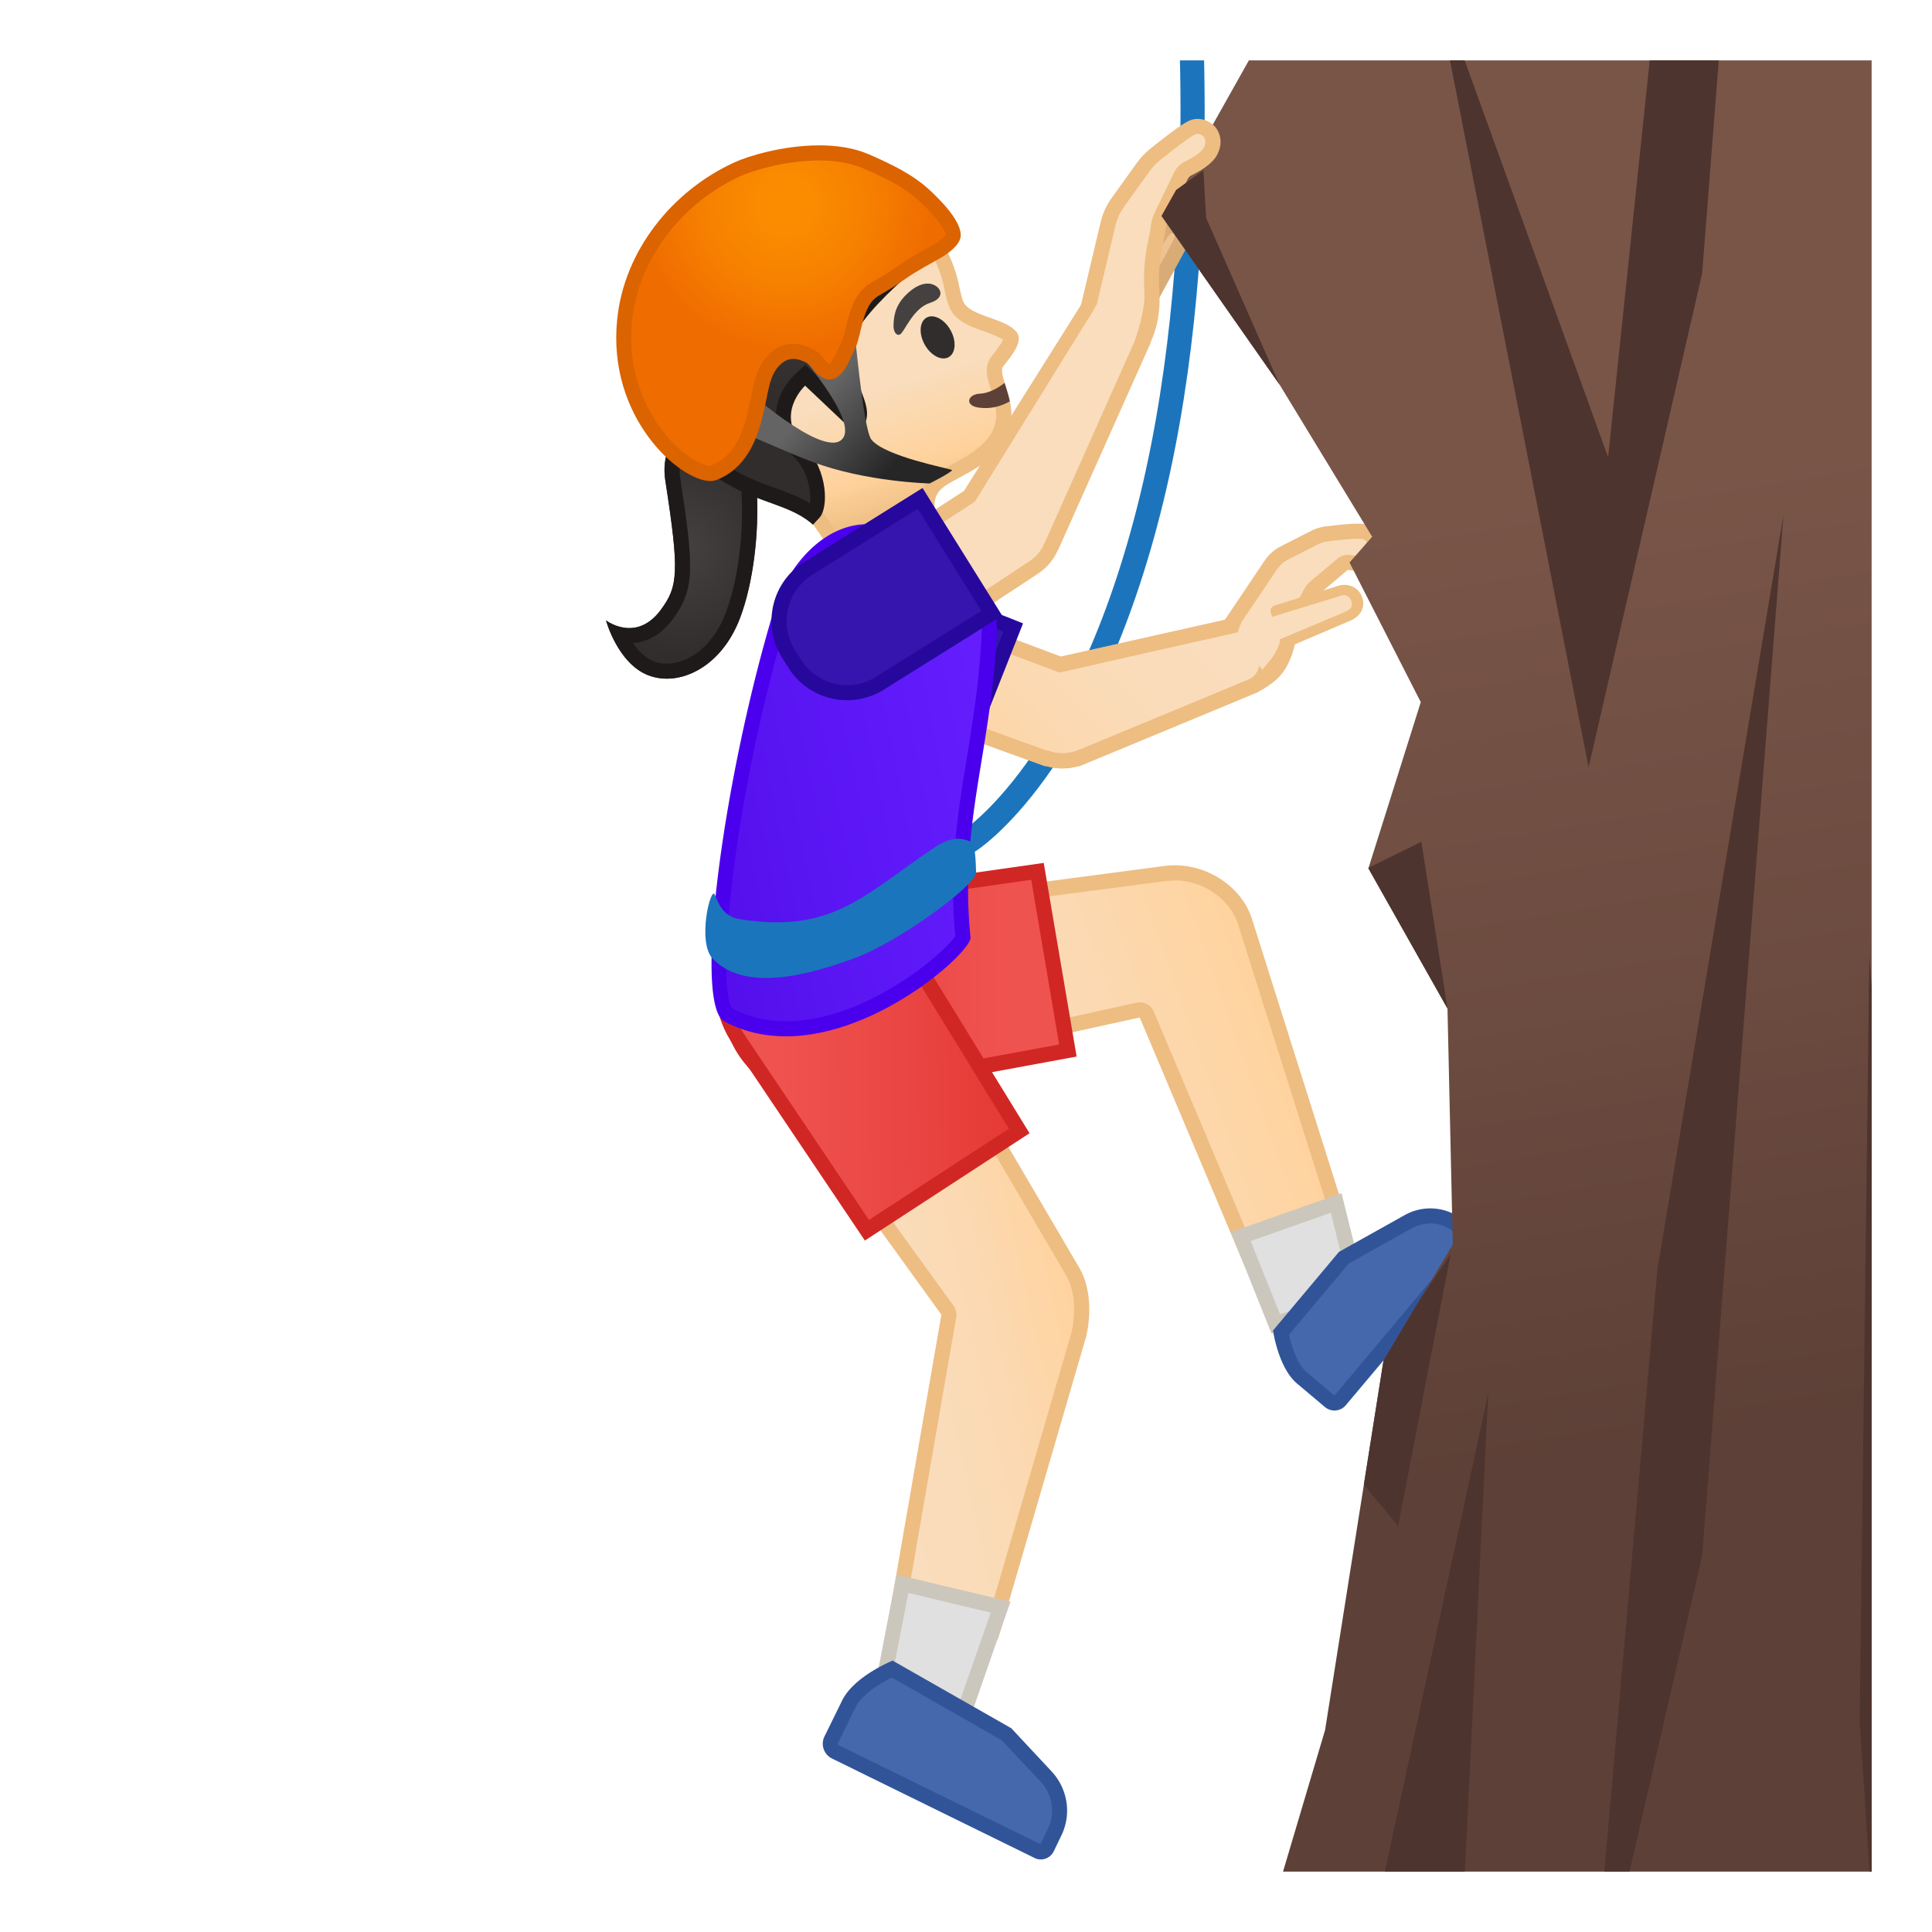 <?xml version="1.0" encoding="utf-8"?><!-- Скачано с сайта svg4.ru / Downloaded from svg4.ru -->
<svg width="800px" height="800px" viewBox="0 0 128 128" xmlns="http://www.w3.org/2000/svg" xmlns:xlink="http://www.w3.org/1999/xlink" aria-hidden="true" role="img" class="iconify iconify--noto" preserveAspectRatio="xMidYMid meet">
<radialGradient id="IconifyId17ecdb2904d178eab22121" cx="29.761" cy="47.12" r="7.161" gradientTransform="scale(-1 1) rotate(8.807 62.26 -444.455)" gradientUnits="userSpaceOnUse">
<stop stop-color="#454140" offset="0">
</stop>
<stop stop-color="#312D2D" offset="1">
</stop>
</radialGradient>
<path d="M48.08 27.46c-1.28-.17-4.52 1.01-4 4.38.94 6.07.85 7-.29 8.55-1.64 2.24-3.64.72-3.64.72s.77 2.84 2.79 3.63 4.83-.48 6.08-3.78c1.77-4.67 1.52-13.18-.94-13.5z" fill="url(#IconifyId17ecdb2904d178eab22121)">
</path>
<path d="M47.82 28.45c.04 0 .09 0 .12.01.05.01.19.1.37.38 1.13 1.89 1.22 7.94-.23 11.77-.94 2.48-2.7 3.36-3.91 3.36-.31 0-.6-.05-.87-.16-.55-.22-1.01-.69-1.36-1.2.76-.06 1.77-.41 2.66-1.62 1.44-1.96 1.38-3.41.47-9.3-.14-.88.04-1.61.53-2.18.66-.78 1.72-1.06 2.22-1.06m0-1c-1.4 0-4.23 1.23-3.74 4.39.94 6.07.85 7-.29 8.55-.7.95-1.46 1.22-2.1 1.22-.88 0-1.54-.51-1.54-.51s.77 2.84 2.79 3.63c.39.15.81.23 1.24.23 1.81 0 3.83-1.34 4.85-4.01 1.77-4.67 1.52-13.18-.94-13.5h-.27z" fill="#1F1A1A">
</path>
<defs>
<path id="IconifyId17ecdb2904d178eab22122" d="M4 4h120v120H4z">
</path>
</defs>
<clipPath id="IconifyId17ecdb2904d178eab22123">
<use xlink:href="#IconifyId17ecdb2904d178eab22122">
</use>
</clipPath>
<path d="M78.47-4.96s2.17 20.17-2.17 38-12.09 22.68-12.09 22.68" clip-path="url(#IconifyId17ecdb2904d178eab22123)" fill="none" stroke="#1C75BC" stroke-linecap="round" stroke-linejoin="round" stroke-miterlimit="10" stroke-width="1.6">
</path>
<g clip-path="url(#IconifyId17ecdb2904d178eab22123)">
<linearGradient id="IconifyId17ecdb2904d178eab22124" x1="53.629" x2="81.869" y1="79.877" y2="79.877" gradientTransform="rotate(-19.464 44.361 65.724)" gradientUnits="userSpaceOnUse">
<stop stop-color="#F9DDBD" offset="0">
</stop>
<stop stop-color="#FADCBA" offset=".37">
</stop>
<stop stop-color="#FCD8AF" offset=".684">
</stop>
<stop stop-color="#FFD39E" offset=".976">
</stop>
<stop stop-color="#FFD29C" offset="1">
</stop>
</linearGradient>
<path d="M75.99 67.23a.499.499 0 0 0-.46-.31c-.04 0-.07 0-.11.01l-19.3 4.25-1.75-10.29 22.88-3.01c.2-.03.4-.04.6-.04 2.09 0 4.05 1.36 4.65 3.24.24.76 5.46 17.25 6.4 20.23l-6.06 2.14-6.85-16.22z" fill="url(#IconifyId17ecdb2904d178eab22124)">
</path>
<path d="M77.85 58.33c1.85 0 3.64 1.24 4.17 2.89.23.72 5.01 15.85 6.25 19.77l-5.16 1.82-6.67-15.79a.998.998 0 0 0-.92-.61c-.07 0-.14.01-.22.02l-18.79 4.13-1.57-9.26 22.37-2.94c.18-.01.36-.03.54-.03m0-1c-.22 0-.45.01-.67.04l-23.4 3.08 1.92 11.32 19.81-4.36 7.03 16.66 6.96-2.46s-6.28-19.86-6.54-20.69c-.67-2.14-2.88-3.59-5.11-3.59z" fill="#EDBD82">
</path>
<ellipse transform="rotate(-9.642 54.763 66.13)" cx="54.75" cy="66.12" rx="5.74" ry="5.74" fill="#FBC11B">
</ellipse>
<path fill="#E0E0E0" d="M82.21 81.92l6.32-2.22 1.51 6.07-5.51 1.94z">
</path>
<path d="M88.17 80.35l1.27 5.1-4.63 1.63-1.95-4.86 5.31-1.87m.71-1.3l-7.33 2.58 2.69 6.72 6.39-2.25-1.75-7.05z" fill="#CCC7BD">
</path>
<linearGradient id="IconifyId17ecdb2904d178eab22125" x1="48.308" x2="70.755" y1="65.101" y2="65.101" gradientUnits="userSpaceOnUse">
<stop stop-color="#E53935" offset=".013">
</stop>
<stop stop-color="#EA4643" offset=".379">
</stop>
<stop stop-color="#EF5350" offset=".831">
</stop>
</linearGradient>
<path d="M54.63 72.47c-3.09 0-5.71-2.22-6.23-5.27-.58-3.44 1.74-6.72 5.18-7.3.02 0 .04-.01.05-.01l15.1-2.16 2.02 11.88-15.06 2.78c-.34.05-.7.08-1.06.08z" fill="url(#IconifyId17ecdb2904d178eab22125)">
</path>
<path d="M68.32 58.29l1.85 10.91-14.56 2.68c-.33.06-.66.08-.99.08a5.81 5.81 0 0 1-5.74-4.86 5.84 5.84 0 0 1 4.77-6.73c.02 0 .05-.01.07-.01l14.6-2.07m.83-1.12L53.49 59.4c-3.72.63-6.22 4.16-5.59 7.88a6.844 6.844 0 0 0 6.73 5.69c.38 0 .77-.03 1.15-.1L71.33 70l-2.18-12.83z" fill="#D12724">
</path>
<path d="M88.41 92.95c-.08 0-.2-.02-.31-.11l-1.84-1.55c-.82-.69-1.25-2.24-1.39-3l4.17-4.96 4.3-2.41a2.899 2.899 0 0 1 3.27.3l.83.69c.07.06.12.15.13.24.01.1-.02.2-.09.27l-8.7 10.34c-.09.13-.23.19-.37.19z" fill="#4568AD">
</path>
<path d="M94.76 81.06c.56 0 1.11.2 1.53.55l.72.6-8.6 10.25-1.84-1.55c-.63-.53-1.01-1.75-1.17-2.48l3.95-4.71 4.21-2.36c.38-.19.79-.3 1.2-.3m0-1c-.57 0-1.14.14-1.67.43l-4.38 2.45-4.37 5.21s.35 2.48 1.6 3.52l1.84 1.55c.18.15.41.23.63.23.28 0 .57-.12.76-.36l8.7-10.34c.31-.37.26-.91-.1-1.22l-.83-.69a3.41 3.41 0 0 0-2.18-.78z" fill="#315499">
</path>
<linearGradient id="IconifyId17ecdb2904d178eab22126" x1="11.938" x2="34.016" y1="55.084" y2="55.084" gradientTransform="scale(-1 1) rotate(41.534 -8.644 -73.358)" gradientUnits="userSpaceOnUse">
<stop stop-color="#F9DDBD" offset="0">
</stop>
<stop stop-color="#FADCBA" offset=".37">
</stop>
<stop stop-color="#FCD8AF" offset=".684">
</stop>
<stop stop-color="#FFD39E" offset=".976">
</stop>
<stop stop-color="#FFD29C" offset="1">
</stop>
</linearGradient>
<path d="M57.3 45.91L59.52 40l10.72 4.02h.02l11.49-2.58c1.83-.52 3.23 2.86 1.29 3.99l-11.67 4.84v-.02c-.68.22-1.39.2-2.03-.02l-.01.03-12.03-4.35z" fill="url(#IconifyId17ecdb2904d178eab22126)" stroke="#EDBD82" stroke-linecap="round" stroke-linejoin="round" stroke-miterlimit="10">
</path>
<path d="M70.37 50.91c-.35 0-.7-.05-1.04-.15-.06 0-.12 0-.18-.03l-12.02-4.35a.452.452 0 0 1-.28-.26.459.459 0 0 1-.01-.38l2.22-5.91c.05-.12.14-.22.26-.28s.26-.06.38-.01l10.59 3.97 11.36-2.55c1-.28 2.07.34 2.58 1.53.47 1.1.37 2.62-.93 3.38l-11.73 4.87c-.06.02-.12.04-.18.04-.35.09-.68.13-1.02.13zm-1.02-1.17c.05 0 .1.01.15.03.55.19 1.14.2 1.71.02.03-.01.06-.02.09-.02l11.55-4.79c.27-.16.51-.27.94-.77.31-.35-.3-.87-.49-1.32-.25-.6-.81-1.21-1.43-1.04l-11.49 2.67c-.01 0-.03 0-.04.01a.45.45 0 0 1-.26-.02l-10.26-3.85-1.86 4.97 11.38 4.12c0-.01 0-.01.01-.01z" fill="#EDBD82">
</path>
<path d="M55.78 46.65c-1.01-.4-1.8-1.17-2.24-2.17s-.45-2.1-.05-3.11l.28-.71c.62-1.56 2.1-2.57 3.78-2.57.51 0 1.01.1 1.5.29l8.07 3.2-3.27 8.27-8.07-3.2z" fill="#3615AF">
</path>
<path d="M57.56 38.59c.45 0 .89.08 1.31.25l7.61 3.01-2.91 7.34-7.61-3.01a3.562 3.562 0 0 1-2-4.63l.28-.71a3.563 3.563 0 0 1 3.32-2.25m0-1c-1.82 0-3.54 1.09-4.25 2.89l-.28.71c-.93 2.35.22 5 2.57 5.93l8.54 3.38 3.64-9.2-8.54-3.38c-.55-.23-1.12-.33-1.68-.33z" fill="#27089C">
</path>
<path d="M81.68 41.17l2.5-3.72c.24-.35.54-.63.9-.81l2-1.02c.25-.13.52-.21.81-.25.61-.08 1.7-.2 2.27-.17.29.01.5.09.75.36.45.5.46 1.22-.02 1.58-.34.25-1.07.19-1.47.13a.651.651 0 0 0-.51.13l-1.76 1.48c-.15.13-.27.28-.36.47-.33.7-.99 1.3-1.53 3.33-.44 1.66-1.11 2.47-1.11 2.47s-1.81-2.59-2.47-3.98z" fill="#F9DDBD">
</path>
<path d="M91.28 35.23c-.32-.35-.63-.51-1.1-.53-.58-.03-1.6.08-2.36.18-.35.04-.67.15-.97.3l-2 1.02c-.44.22-.8.55-1.09.98l-2.66 3.96.12.26c.07.15.16.32.25.48.09-.02.19-.03.29-.02.08.01.25-.03.25-.03l.24-.61 2.34-3.48c.19-.28.43-.5.72-.65l2-1.02c.2-.1.41-.17.64-.2 1.02-.13 1.79-.19 2.19-.17.17.01.25.03.4.2s.23.38.21.56c-.01.12-.07.21-.16.28-.08.06-.41.14-1.1.04a1.1 1.1 0 0 0-.9.25l-1.76 1.48c-.21.17-.37.39-.49.65-.08.18-.19.36-.32.55-.35.56-.83 1.33-1.24 2.86-.21.79-.86 1.44-.86 1.44s-.21.29-.33.41-.24.27-.37.36c.15.22.23.32.24.34l-.21.76.4-.2c.82-.53 1.62-1 2.11-2.85.37-1.38.78-2.05 1.12-2.58.15-.24.28-.45.38-.67a.86.86 0 0 1 .23-.3l1.76-1.49c.02-.02.06-.03.11-.02.85.12 1.47.04 1.84-.23.32-.23.51-.58.56-.98.02-.47-.14-.95-.48-1.33z" fill="#EDBD82">
</path>
<path d="M88.61 39.19c.53-.2 1.06-.08 1.29.49s-.13.99-.66 1.19l-4.29 1.82-.76-2.15 4.42-1.35z" fill="#F9DDBD">
</path>
<path d="M89.55 38.84c-.32-.12-.68-.13-1.07.03l-4.04 1.25c-.18.06-.3.24-.26.41.06.22.03.07.11.34.33-.11 4.41-1.36 4.41-1.36.01 0 .02-.01.02-.01.14-.06.33-.1.5-.03.13.05.23.16.3.34.17.41-.14.63-.45.75l-4.28 1.8s.01.08.14.32c.07.14.28.21.45.17.02 0 .08-.02.11-.03.01 0 .01 0 .02-.01l3.84-1.64c.8-.3 1.15-.96.88-1.63a1.15 1.15 0 0 0-.68-.7z" fill="#EDBD82">
</path>
</g>
<g clip-path="url(#IconifyId17ecdb2904d178eab22123)">
<linearGradient id="IconifyId17ecdb2904d178eab22127" x1="94.913" x2="110.79" y1="-2.5" y2="95.25" gradientUnits="userSpaceOnUse">
<stop stop-color="#795548" offset=".364">
</stop>
<stop stop-color="#6C4B40" offset=".705">
</stop>
<stop stop-color="#5D4037" offset="1">
</stop>
</linearGradient>
<path fill="url(#IconifyId17ecdb2904d178eab22127)" d="M129.72 129.87l-1-131.4-42.31-1-9.46 16.84 7.83 11.18 6.13 10.07-1.5 1.71 4.72 9.25-3.47 11.01 5.24 9.29.35 15.63-4.59 7.69-3.87 24.48-4.85 16.33H97.6z">
</path>
<linearGradient id="IconifyId17ecdb2904d178eab22128" x1="55.802" x2="55.802" y1="90.943" y2="110.3" gradientTransform="scale(-1 1) rotate(17.368 246.07 -303.04)" gradientUnits="userSpaceOnUse">
<stop stop-color="#F9DDBD" offset=".55">
</stop>
<stop stop-color="#FFD29C" offset=".831">
</stop>
<stop stop-color="#EDBD82" offset="1">
</stop>
</linearGradient>
<path d="M56.97 39.63c-.36-1.04-1.21-3.19-2.7-5.19-1.27-1.7-3.54-2.69-5.81-3.5-3.94-1.41-5.58-8.21-5.16-11.45.52-4.01 4.54-7 8.06-8.08.92-.28 1.83-.42 2.7-.42 3.55 0 5.9 2.26 7.24 4.16.81 1.14 1.43 2.45 1.67 3.5l.03.14c.13.61.24 1.07.33 1.29.25.77 1.18 1.1 2.08 1.42.63.22 1.28.45 1.56.8.09.12.04.46-.72 1.42-.19.23-.28.35-.32.5-.12.43.03.91.21 1.48.46 1.46 1.04 3.27-2.04 5.07-.3.17-.58.32-.83.46-1.11.59-1.99 1.06-1.83 2.55l-.2 3.16-4.27 2.69z" fill="url(#IconifyId17ecdb2904d178eab22128)">
</path>
<path d="M54.06 11.49c3.34 0 5.56 2.15 6.83 3.95.77 1.09 1.37 2.33 1.6 3.33l.02.11c.13.63.24 1.08.34 1.35.35 1.02 1.43 1.4 2.39 1.74.41.15.96.34 1.22.54-.11.27-.48.73-.61.9-.21.26-.34.43-.41.67-.16.57.02 1.15.22 1.77.45 1.42.92 2.89-1.82 4.49-.29.17-.56.32-.81.45-1.1.59-2.25 1.2-2.11 2.96l-.18 2.91-3.52 2.23c-.45-1.18-1.27-3.01-2.56-4.73-1.35-1.81-3.7-2.84-6.04-3.67-3.7-1.33-5.23-7.82-4.83-10.92.49-3.79 4.34-6.63 7.71-7.67.87-.27 1.73-.41 2.56-.41m0-1c-.91 0-1.86.14-2.85.45-3.94 1.21-7.88 4.4-8.41 8.49-.44 3.41 1.24 10.46 5.49 11.99 2.14.77 4.36 1.7 5.58 3.33 2 2.67 2.82 5.66 2.82 5.66l5.02-3.18.22-3.49c-.14-1.43.81-1.59 2.42-2.53 4.62-2.7 1.75-5.76 2.06-6.84.06-.22 1.54-1.61.95-2.36-.78-.99-3.22-1.03-3.57-2.11-.11-.27-.3-1.21-.33-1.34-.25-1.07-.87-2.43-1.75-3.68-1.89-2.68-4.51-4.39-7.65-4.39z" fill="#EDBD82">
</path>
<radialGradient id="IconifyId17ecdb2904d178eab22129" cx="14.299" cy="21.59" r="10.774" gradientTransform="matrix(-.924 .474 .442 .875 56.492 -10.167)" gradientUnits="userSpaceOnUse">
<stop stop-color="#454140" offset="0">
</stop>
<stop stop-color="#312D2D" offset="1">
</stop>
</radialGradient>
<path d="M53.82 34.06c-.78-.57-1.68-.9-2.61-1.24-2.07-.75-4.64-1.68-7.59-5.87-1.48-2.11-2.01-4.49-1.52-6.89.59-2.92 2.66-5.73 5.53-7.52 1.88-1.17 4.08-1.81 6.2-1.81 3.6 0 6.54 1.8 8.32 5.07-.2.19-.55.48-.89.77-2.37 2.03-4.93 4.33-5.32 6.05-.27 1.17.17 2.25.55 3.19.47 1.14.64 1.73.23 2.21l-3.38-3.19-.34.32c-.04.04-1.08 1.02-1.1 2.4-.01.85.35 1.66 1.09 2.39.89.88 1.18 2.18 1.17 3.03-.01.61-.16.91-.25.99l-.09.1z" fill="url(#IconifyId17ecdb2904d178eab22129)">
</path>
<path d="M53.83 11.24c3.27 0 5.98 1.58 7.68 4.47-.18.15-.38.33-.58.5-2.54 2.17-5.06 4.45-5.48 6.32-.3 1.33.19 2.53.58 3.49.19.46.31.78.37 1.03l-2.37-2.24-.68-.64-.69.64c-.13.12-1.24 1.19-1.26 2.76-.01.68.19 1.72 1.24 2.75.95.94 1.11 2.42 1.01 3.04-.71-.43-1.48-.7-2.27-.99-2.11-.76-4.49-1.63-7.35-5.69-1.4-1.99-1.9-4.24-1.44-6.51.57-2.79 2.55-5.48 5.3-7.19 1.8-1.13 3.91-1.74 5.94-1.74m0-1c-2.29 0-4.58.71-6.47 1.89-4.92 3.06-8.13 9.47-4.16 15.12 4.58 6.52 8.29 5.39 10.66 7.51l.38-.41c.7-.64.59-3.26-.9-4.74-2.12-2.1 0-4.06 0-4.06l3.37 3.19c2.02-1.49-.83-3.61-.29-5.98.55-2.4 6.44-6.64 6.32-6.87-2.05-4.06-5.48-5.66-8.91-5.65z" fill="#1F1A1A">
</path>
<defs>
<path id="IconifyId17ecdb2904d178eab22130" d="M49.76 27.32l3.96 6.27.77.35s-.15.3-.25.39l-.38.41c-2.37-2.11-6.08-.99-10.66-7.51-3.97-5.65-.77-12.06 4.16-15.12 4.71-2.93 12.16-2.79 15.43 3.76.02.05-.64.59-.64.59l-.62-1.02-6.73 5.15-5.04 6.73z">
</path>
</defs>
<clipPath id="IconifyId17ecdb2904d178eab22131">
<use xlink:href="#IconifyId17ecdb2904d178eab22130">
</use>
</clipPath>
<g clip-path="url(#IconifyId17ecdb2904d178eab22131)">
<path d="M53.83 11.25c1.95 0 5.46.59 7.72 4.43-.18.15-.39.33-.58.5-2.55 2.18-5.08 4.47-5.5 6.33-.3 1.33.19 2.53.58 3.49.19.46.31.78.37 1.03l-2.37-2.24a1.001 1.001 0 0 0-1.37 0c-.13.12-1.24 1.19-1.26 2.76-.01.68.19 1.72 1.24 2.75.95.94 1.11 2.42 1.01 3.04-.71-.43-1.48-.7-2.27-.99-2.11-.76-4.49-1.63-7.35-5.69-1.4-1.99-1.9-4.24-1.44-6.51.57-2.79 2.55-5.48 5.3-7.19 1.77-1.1 3.87-1.71 5.92-1.71m0-1c-2.29 0-4.58.7-6.46 1.87-4.92 3.06-8.13 9.47-4.16 15.12 4.58 6.52 8.29 5.39 10.66 7.51l.38-.41c.7-.64.59-3.26-.9-4.74-2.12-2.1 0-4.06 0-4.06l3.37 3.19c2.02-1.49-.83-3.61-.29-5.98.55-2.4 6.46-6.66 6.34-6.89-2.03-4.01-5.49-5.61-8.94-5.61z" fill="#1F1A1A">
</path>
</g>
<path d="M63.87 25.24l1.98-.62s.23.94.29 1.33c.35 2.15.07 4.75-3.33 6.18-.31.13-.49-4.98-.49-4.98l1.55-1.91z" fill="none">
</path>
<defs>
<path id="IconifyId17ecdb2904d178eab22132" d="M42.8 19.43c.53-4.09 4.47-7.28 8.41-8.49 5.45-1.68 9.69 1.07 11.94 6.13 0 0 .71 2.22 1.09 3.12.59 1.86 1.85.78 2.84 1.88.94 1.04-.62 2.06-.68 2.28-.31 1.09 2.56 4.14-2.06 6.84-1.61.94-2.56 1.09-2.42 2.53l.86 3.7-4.23 2.64s-4.01-6.41-10.27-8.65c-4.23-1.52-5.91-8.57-5.48-11.98z">
</path>
</defs>
<clipPath id="IconifyId17ecdb2904d178eab22133">
<use xlink:href="#IconifyId17ecdb2904d178eab22132">
</use>
</clipPath>
<g clip-path="url(#IconifyId17ecdb2904d178eab22133)">
<path d="M69.21 23.21c-.32 2.03-2.25 4.17-4.45 3.78-.84-.15-.67-.87.18-.91 1.37-.08 2.98-1.77 3.18-3.05.14-.84 1.23-.66 1.09.18z" fill="#5D4037">
</path>
</g>
<ellipse transform="rotate(-29.05 62.125 22.352)" cx="62.12" cy="22.35" rx=".98" ry="1.5" fill="#312D2D">
</ellipse>
<radialGradient id="IconifyId17ecdb2904d178eab22134" cx="60.757" cy="20.486" r="1.626" gradientUnits="userSpaceOnUse">
<stop stop-color="#454140" offset=".09">
</stop>
<stop stop-color="#454140" offset="1">
</stop>
</radialGradient>
<path d="M61.63 20.06c.95-.3.78-.95.23-1.19-.4-.18-1.06-.11-1.86.69-.75.76-.78 1.5-.8 1.96-.03.46.2.75.42.64.31-.15.84-1.73 2.01-2.1z" fill="url(#IconifyId17ecdb2904d178eab22134)">
</path>
<linearGradient id="IconifyId17ecdb2904d178eab22135" x1="43.739" x2="60.721" y1="86.869" y2="86.869" gradientTransform="rotate(-12.644 54.208 38.012)" gradientUnits="userSpaceOnUse">
<stop stop-color="#F9DDBD" offset="0">
</stop>
<stop stop-color="#FADCBA" offset=".37">
</stop>
<stop stop-color="#FCD8AF" offset=".684">
</stop>
<stop stop-color="#FFD39E" offset=".976">
</stop>
<stop stop-color="#FFD29C" offset="1">
</stop>
</linearGradient>
<path d="M59.49 106.55l3.36-19.36a.518.518 0 0 0-.09-.38l-12.1-16.74 8.74-5.7 11.65 19.88c1.01 1.73.41 4.12.41 4.14l-5.72 19.63-6.25-1.47z" fill="url(#IconifyId17ecdb2904d178eab22135)">
</path>
<path d="M59.25 65.08l11.39 19.43c.9 1.54.36 3.74.36 3.74l-5.59 19.19-5.34-1.26 3.28-18.9c.05-.27-.02-.54-.17-.76l-11.8-16.31 7.87-5.13m.33-1.41l-9.62 6.27L62.37 87.1l-3.44 19.82 7.18 1.7 5.86-20.1s.67-2.59-.46-4.52-11.93-20.33-11.93-20.33z" fill="#EDBD82">
</path>
<ellipse transform="rotate(-2.807 54.455 65.28)" cx="54.39" cy="65.23" rx="5.74" ry="5.74" fill="#FBC11B">
</ellipse>
<path fill="#E0E0E0" d="M58.59 111.16l1.2-6.23 6.51 1.55-2.58 7.39z">
</path>
<path d="M60.18 105.54l5.46 1.3-2.21 6.32-4.29-2.27 1.04-5.35m-.78-1.22l-1.37 7.11 5.97 3.16 2.95-8.47-7.55-1.8z" fill="#CCC7BD">
</path>
<linearGradient id="IconifyId17ecdb2904d178eab22136" x1="27.886" x2="47.437" y1="75.296" y2="75.296" gradientTransform="scale(-1 1) rotate(.647 438.204 -8364.954)" gradientUnits="userSpaceOnUse">
<stop stop-color="#E53935" offset=".013">
</stop>
<stop stop-color="#EA4643" offset=".379">
</stop>
<stop stop-color="#EF5350" offset=".831">
</stop>
</linearGradient>
<path d="M48.88 68.79c-.92-1.41-1.24-3.1-.89-4.76s1.32-3.08 2.74-4A6.336 6.336 0 0 1 54.18 59c2.15 0 4.14 1.07 5.31 2.88.01.01.02.03.03.04l7.99 13-10.08 6.58-8.55-12.71z" fill="url(#IconifyId17ecdb2904d178eab22136)">
</path>
<path d="M54.19 59.51c1.98 0 3.81.99 4.89 2.65.01.02.03.04.04.06l7.72 12.56-9.27 6.04-8.26-12.29c-1.76-2.69-.99-6.31 1.7-8.07.95-.63 2.05-.95 3.18-.95m0-1c-1.28 0-2.57.36-3.72 1.11a6.828 6.828 0 0 0-1.99 9.45l8.82 13.12 10.91-7.11-8.28-13.47a6.856 6.856 0 0 0-5.74-3.1z" fill="#D12724">
</path>
<path d="M68.95 122.69c-.07 0-.14-.02-.21-.05l-13.4-6.58a.609.609 0 0 1-.31-.34.586.586 0 0 1 .03-.45l1.17-2.38c.57-1.17 2.27-2.04 2.87-2.32l7.58 4.32 2.64 2.81c.92 1 1.14 2.44.56 3.65l-.52 1.08c-.08.16-.23.26-.41.26z" fill="#4568AD">
</path>
<path d="M59.09 111.14l7.28 4.16 2.58 2.75c.79.85.97 2.07.48 3.1l-.5 1.03-13.37-6.56c-.04-.02-.07-.08-.05-.12l1.17-2.38c.42-.86 1.64-1.6 2.41-1.98m.05-1.12s-2.56 1.03-3.35 2.65l-1.17 2.38c-.26.54-.04 1.19.51 1.46l13.4 6.58a.95.95 0 0 0 1.28-.43l.52-1.08c.67-1.4.41-3.06-.65-4.21L67 114.5l-7.86-4.48z" fill="#315499">
</path>
<linearGradient id="IconifyId17ecdb2904d178eab22137" x1="29.327" x2="51.642" y1="52.204" y2="52.204" gradientTransform="matrix(-.98 .197 .216 1.078 84.596 -12.761)" gradientUnits="userSpaceOnUse">
<stop stop-color="#651FFF" offset="0">
</stop>
<stop stop-color="#5914F2" offset=".705">
</stop>
<stop stop-color="#530EEB" offset="1">
</stop>
</linearGradient>
<path d="M52.07 68.16c-1.4 0-2.69-.31-3.84-.93-1.43-.76-.24-14.19 3.5-26.58.96-3.19 3.32-5.42 5.73-5.42.36 0 .72.05 1.07.14l1.92.17c3.02.47 5.18 4.12 5.09 6.25-.13 3.21-.57 5.91-1 8.52-.62 3.77-1.2 7.33-.74 11.83-.24.89-6.02 6.02-11.73 6.02z" fill="url(#IconifyId17ecdb2904d178eab22137)">
</path>
<path d="M57.46 35.73c.31 0 .63.04.94.13.06.02.12.03.17.03l1.29.11.51.04c2.78.46 4.75 3.79 4.67 5.74-.13 3.18-.57 5.87-.99 8.46-.61 3.75-1.19 7.29-.76 11.77-.66 1.07-5.9 5.65-11.22 5.65-1.29 0-2.49-.28-3.55-.84-1.13-1.51.11-14.18 3.69-26.03.9-2.98 3.05-5.06 5.25-5.06m0-1c-2.81 0-5.25 2.61-6.21 5.77-3.32 11.03-5.35 26.05-3.26 27.17 1.31.7 2.69.99 4.08.99 6.12 0 12.32-5.63 12.23-6.56-.77-7.52 1.41-12.38 1.74-20.28.1-2.49-2.29-6.26-5.55-6.77-.62-.05-1.22-.1-1.83-.16a4.61 4.61 0 0 0-1.2-.16z" fill="#4A00ED">
</path>
<linearGradient id="IconifyId17ecdb2904d178eab22138" x1="49.551" x2="49.551" y1="34.524" y2="41.273" gradientTransform="scale(-1 1) rotate(47.026 6.937 -88.675)" gradientUnits="userSpaceOnUse">
<stop stop-color="#646464" offset="0">
</stop>
<stop stop-color="#262626" offset=".995">
</stop>
</linearGradient>
<path d="M57.73 29.12c.88 1.12 5.17 1.92 5.35 2.02-.05.17-1.49.89-1.49.89s-4.18-.09-7.77-1.43c-1.61-.6-5.67-2.41-5.67-2.41l1.04-2.59s5.27 4.74 6.57 3.53-3.29-6.26-3.29-6.26l4.09-1.45c.02.01.62 7.01 1.17 7.7z" fill="url(#IconifyId17ecdb2904d178eab22138)">
</path>
<radialGradient id="IconifyId17ecdb2904d178eab22139" cx="41.537" cy="24.182" r="9.923" gradientTransform="scale(-1 1) rotate(47.026 6.937 -88.675)" gradientUnits="userSpaceOnUse">
<stop stop-color="#FB8C00" offset=".171">
</stop>
<stop stop-color="#F67F00" offset=".563">
</stop>
<stop stop-color="#EF6C00" offset=".983">
</stop>
</radialGradient>
<path d="M47.05 31.37c-.63 0-1.86-.61-3.07-1.95-.93-1.03-3.04-3.89-2.6-8.21.43-4.21 3.38-8.15 7.52-10.02.61-.28 2.91-1.06 5.38-1.06 1.21 0 2.26.19 3.12.57 1.36.59 2.77 1.25 3.87 2.28 1.94 1.81 1.9 2.55 1.87 2.68-.05.25-.45.64-.98.95-.25.15-.5.29-.75.42-.57.32-1.16.65-1.72 1.05-.51.37-1.08.7-1.62 1.02l-.12.07c-.92.54-1.2 1.66-1.43 2.65-.06.25-.12.49-.19.72s-.17.42-.26.62c-.05.11-.11.23-.16.34-.32.76-.66 1.14-.99 1.14-.02 0-.13-.01-.45-.25-.06-.05-.13-.14-.21-.24-.13-.17-.29-.38-.53-.52-.42-.23-.8-.35-1.17-.35-.58 0-1.09.28-1.5.84-.45.6-.59 1.32-.78 2.24-.1.48-.21 1.03-.38 1.64-.51 1.77-1.37 2.87-2.64 3.34-.06.02-.13.03-.21.03z" fill="url(#IconifyId17ecdb2904d178eab22139)">
</path>
<path d="M54.28 10.63c1.14 0 2.12.18 2.93.53 1.32.57 2.69 1.21 3.73 2.19 1.67 1.57 1.72 2.19 1.73 2.19-.04.11-.31.38-.75.64-.24.14-.49.28-.74.42-.58.32-1.19.66-1.77 1.08-.5.36-1.03.67-1.6 1l-.1.06c-1.11.65-1.42 1.93-1.67 2.96-.06.24-.11.47-.18.69-.05.18-.14.35-.24.55-.06.12-.11.23-.18.37-.24.56-.42.75-.5.81-.04-.02-.09-.06-.16-.11-.03-.02-.08-.1-.13-.16-.15-.2-.35-.47-.7-.66-.49-.27-.95-.41-1.41-.41-.51 0-1.26.18-1.9 1.04-.51.69-.68 1.5-.87 2.44-.1.48-.21 1.01-.37 1.6-.46 1.61-1.22 2.6-2.36 3.01-.42 0-1.53-.48-2.7-1.79-.88-.98-2.89-3.7-2.47-7.82.41-4.04 3.25-7.81 7.23-9.61.59-.27 2.79-1.02 5.18-1.02m0-1c-2.42 0-4.76.73-5.58 1.11-4.16 1.88-7.35 5.87-7.81 10.42-.67 6.53 4.16 10.71 6.17 10.71.14 0 .27-.02.38-.06.9-.34 2.22-1.16 2.94-3.67.49-1.7.48-2.92 1.08-3.72.34-.45.71-.64 1.1-.64.3 0 .61.11.92.28.28.16.42.52.68.73.2.16.5.36.75.36.75 0 1.2-.85 1.45-1.44.16-.35.34-.65.45-1.03.33-1.1.45-2.53 1.39-3.08.6-.35 1.21-.71 1.78-1.12.78-.56 1.62-.97 2.43-1.45.43-.26 1.11-.75 1.22-1.28.21-1-1.4-2.56-2.02-3.14-1.13-1.06-2.59-1.75-4.01-2.37-1.02-.45-2.18-.61-3.32-.61z" fill="#DB6300">
</path>
<path d="M75.27 21.51c-.5-.28-1.04-.65-1.66-1.13l3.24-4.82c.24-.4.52-.61.79-.61.12 0 .24.04.37.12.2.12.29.27.31.47.01.23-.07.51-.25.8l-2.8 5.17z" fill="#EDC391">
</path>
<path d="M77.65 15.44c.02 0 .06.01.12.05.04.02.05.04.06.04.02.04.01.24-.19.58L75.1 20.8c-.28-.18-.55-.36-.79-.55l2.97-4.43c.01-.02.02-.03.03-.05.14-.24.29-.33.34-.33m0-1c-.48 0-.91.33-1.21.83l-3.49 5.2c.77.62 1.64 1.26 2.52 1.69.03-.04.06-.07.08-.11l2.97-5.47c.43-.72.49-1.53-.23-1.96-.23-.12-.44-.18-.64-.18z" fill="#D9AC77">
</path>
<linearGradient id="IconifyId17ecdb2904d178eab22140" x1="86.5" x2="81.338" y1="30.612" y2="40.759" gradientTransform="scale(1 -1) rotate(15.878 442.556 23.935)" gradientUnits="userSpaceOnUse">
<stop stop-color="#FFD29C" offset="0">
</stop>
<stop stop-color="#FFD39E" offset=".024">
</stop>
<stop stop-color="#FCD8AF" offset=".316">
</stop>
<stop stop-color="#FADCBA" offset=".629">
</stop>
<stop stop-color="#F9DDBD" offset="1">
</stop>
</linearGradient>
<path d="M74.92 20.9c.73.25 1.08 1.08.77 1.78L69.66 36.2h-.01c-.25.58-.65 1.06-1.15 1.4l-10.72 7.06-3.46-5.33 9.9-6.43 8.11-12.89 2.59.89z" fill="url(#IconifyId17ecdb2904d178eab22140)">
</path>
<path d="M57.79 45.15c-.03 0-.07 0-.1-.01a.551.551 0 0 1-.32-.22l-3.46-5.33c-.07-.11-.1-.25-.07-.38s.11-.24.22-.32l9.81-6.37 8.05-12.8c.12-.2.37-.28.59-.21l2.59.91c.48.17.87.53 1.07 1s.2 1-.01 1.46L70.12 36.4a.21.21 0 0 1-.04.06c-.28.63-.73 1.16-1.3 1.54l-10.72 7.06a.46.46 0 0 1-.27.09zm-2.78-5.69l2.92 4.49 10.3-6.78c.42-.29.76-.69.96-1.17.01-.03.02-.05.04-.07l6-13.45a.8.8 0 0 0 0-.66.82.82 0 0 0-.48-.45l-2.3-.83-7.81 12.61c-.04.06-.09.11-.15.15l-9.48 6.16z" fill="#EDBD82">
</path>
<path d="M56.13 45.88c-1.43 0-2.73-.72-3.48-1.93l-.41-.65a4.115 4.115 0 0 1 1.3-5.66l7.42-4.63 4.75 7.61-7.42 4.63c-.65.42-1.4.63-2.16.63z" fill="#3615AF">
</path>
<path d="M60.8 33.71l4.22 6.76-6.99 4.37c-.57.36-1.23.55-1.9.55-1.25 0-2.4-.63-3.06-1.69l-.41-.65c-.51-.82-.67-1.78-.45-2.72s.79-1.73 1.6-2.24l6.99-4.38m.32-1.38l-7.84 4.9a4.604 4.604 0 0 0-1.47 6.34l.41.65a4.592 4.592 0 0 0 6.34 1.47l7.84-4.9-5.28-8.46z" fill="#27089C">
</path>
<path d="M72.12 20.26l1.29-5.43c.12-.51.34-.99.65-1.42l1.7-2.36c.21-.29.46-.56.74-.79.6-.49 1.68-1.34 2.27-1.69.31-.18.55-.25.89-.13.64.21.89.93.52 1.61-.26.48-1.03.9-1.47 1.12-.21.1-.38.27-.48.47l-1.29 2.67c-.11.23-.18.47-.21.72-.09.93-.57 1.97-.42 4.39.12 1.97-.69 3.1-.69 3.1s-2.34-1.29-3.5-2.26z" fill="#F9DDBD">
</path>
<path d="M80.76 8.83c-.16-.42-.49-.72-.93-.87-.57-.19-.96-.03-1.31.18-.63.37-1.73 1.25-2.33 1.73-.32.26-.6.56-.84.88l-1.7 2.37c-.35.48-.59 1.02-.73 1.6l-1.36 5.73.51.71s.44-.71.6-1.02l1.23-5.19c.11-.45.3-.87.57-1.25l1.7-2.37c.18-.25.4-.49.65-.69.99-.8 1.79-1.4 2.21-1.65.23-.14.32-.14.48-.09.15.05.26.15.31.29.07.18.04.4-.07.61-.14.26-.62.6-1.25.91-.31.15-.56.4-.71.71l-1.29 2.67c-.14.29-.22.58-.25.89-.03.25-.08.5-.14.79-.17.79-.39 1.87-.29 3.67.07 1.12-.58 2.96-.59 2.99-.05.15.13.51.15.52l.39.21.34-.28c.04-.05.83-1.37.7-3.49-.1-1.66.1-2.63.27-3.41.07-.33.13-.62.16-.9.02-.19.07-.37.16-.55l1.29-2.67c.05-.11.14-.19.24-.24.6-.29 1.37-.75 1.69-1.33.27-.48.32-1.01.14-1.46z" fill="#EDBD82">
</path>
</g>
<g clip-path="url(#IconifyId17ecdb2904d178eab22123)">
<defs>
<path id="IconifyId17ecdb2904d178eab22141" d="M129.72 129.87l-1-131.4-42.31-1-9.46 16.84 7.83 11.18 6.13 10.07-1.5 1.71 4.72 9.25-3.47 11.01 5.24 9.29.35 15.63-4.59 7.69-3.87 24.48-4.85 16.33H97.6z">
</path>
</defs>
<clipPath id="IconifyId17ecdb2904d178eab22142">
<use xlink:href="#IconifyId17ecdb2904d178eab22141">
</use>
</clipPath>
<g clip-path="url(#IconifyId17ecdb2904d178eab22142)" fill="#4E342E">
<path d="M96.51 135.01l2.09-42.7-9.08 42.02z">
</path>
<path d="M105.25 135.8l7.52-32.72 5.39-68.96-8.35 49.96z">
</path>
<path d="M123.85 63.36l-.64 50.65 3.38 51.81 2.44-33.48z">
</path>
<path d="M106.54 30.29L94.91-1.89l10.34 52.73 7.52-32.72 5.39-68.96-8.35 49.96z">
</path>
<path d="M95.9 66.82l-1.73-11.05-5.56 2.74 4.45 4.07z">
</path>
<path d="M75.59 14.26l9.19 11.23-4.87-11.05-.18-3.16z">
</path>
<path d="M92.63 101.09l-4.81-5.76 8.29-12.25z">
</path>
</g>
</g>
<g clip-path="url(#IconifyId17ecdb2904d178eab22123)">
<path d="M47.22 63.52c2.23 2.3 6.59.98 9.37-.03 2.98-1.08 8.13-4.89 8.08-5.68-.04-.74 0-1.92-.46-2.09-.58-.21-1.22-.32-2.45.53-4.66 3.17-6.67 5.59-12.75 4.65-1.12-.17-1.43-1.09-1.65-1.62-.27-.65-1.19 3.16-.14 4.24z" fill="#1B75BC">
</path>
</g>
</svg>